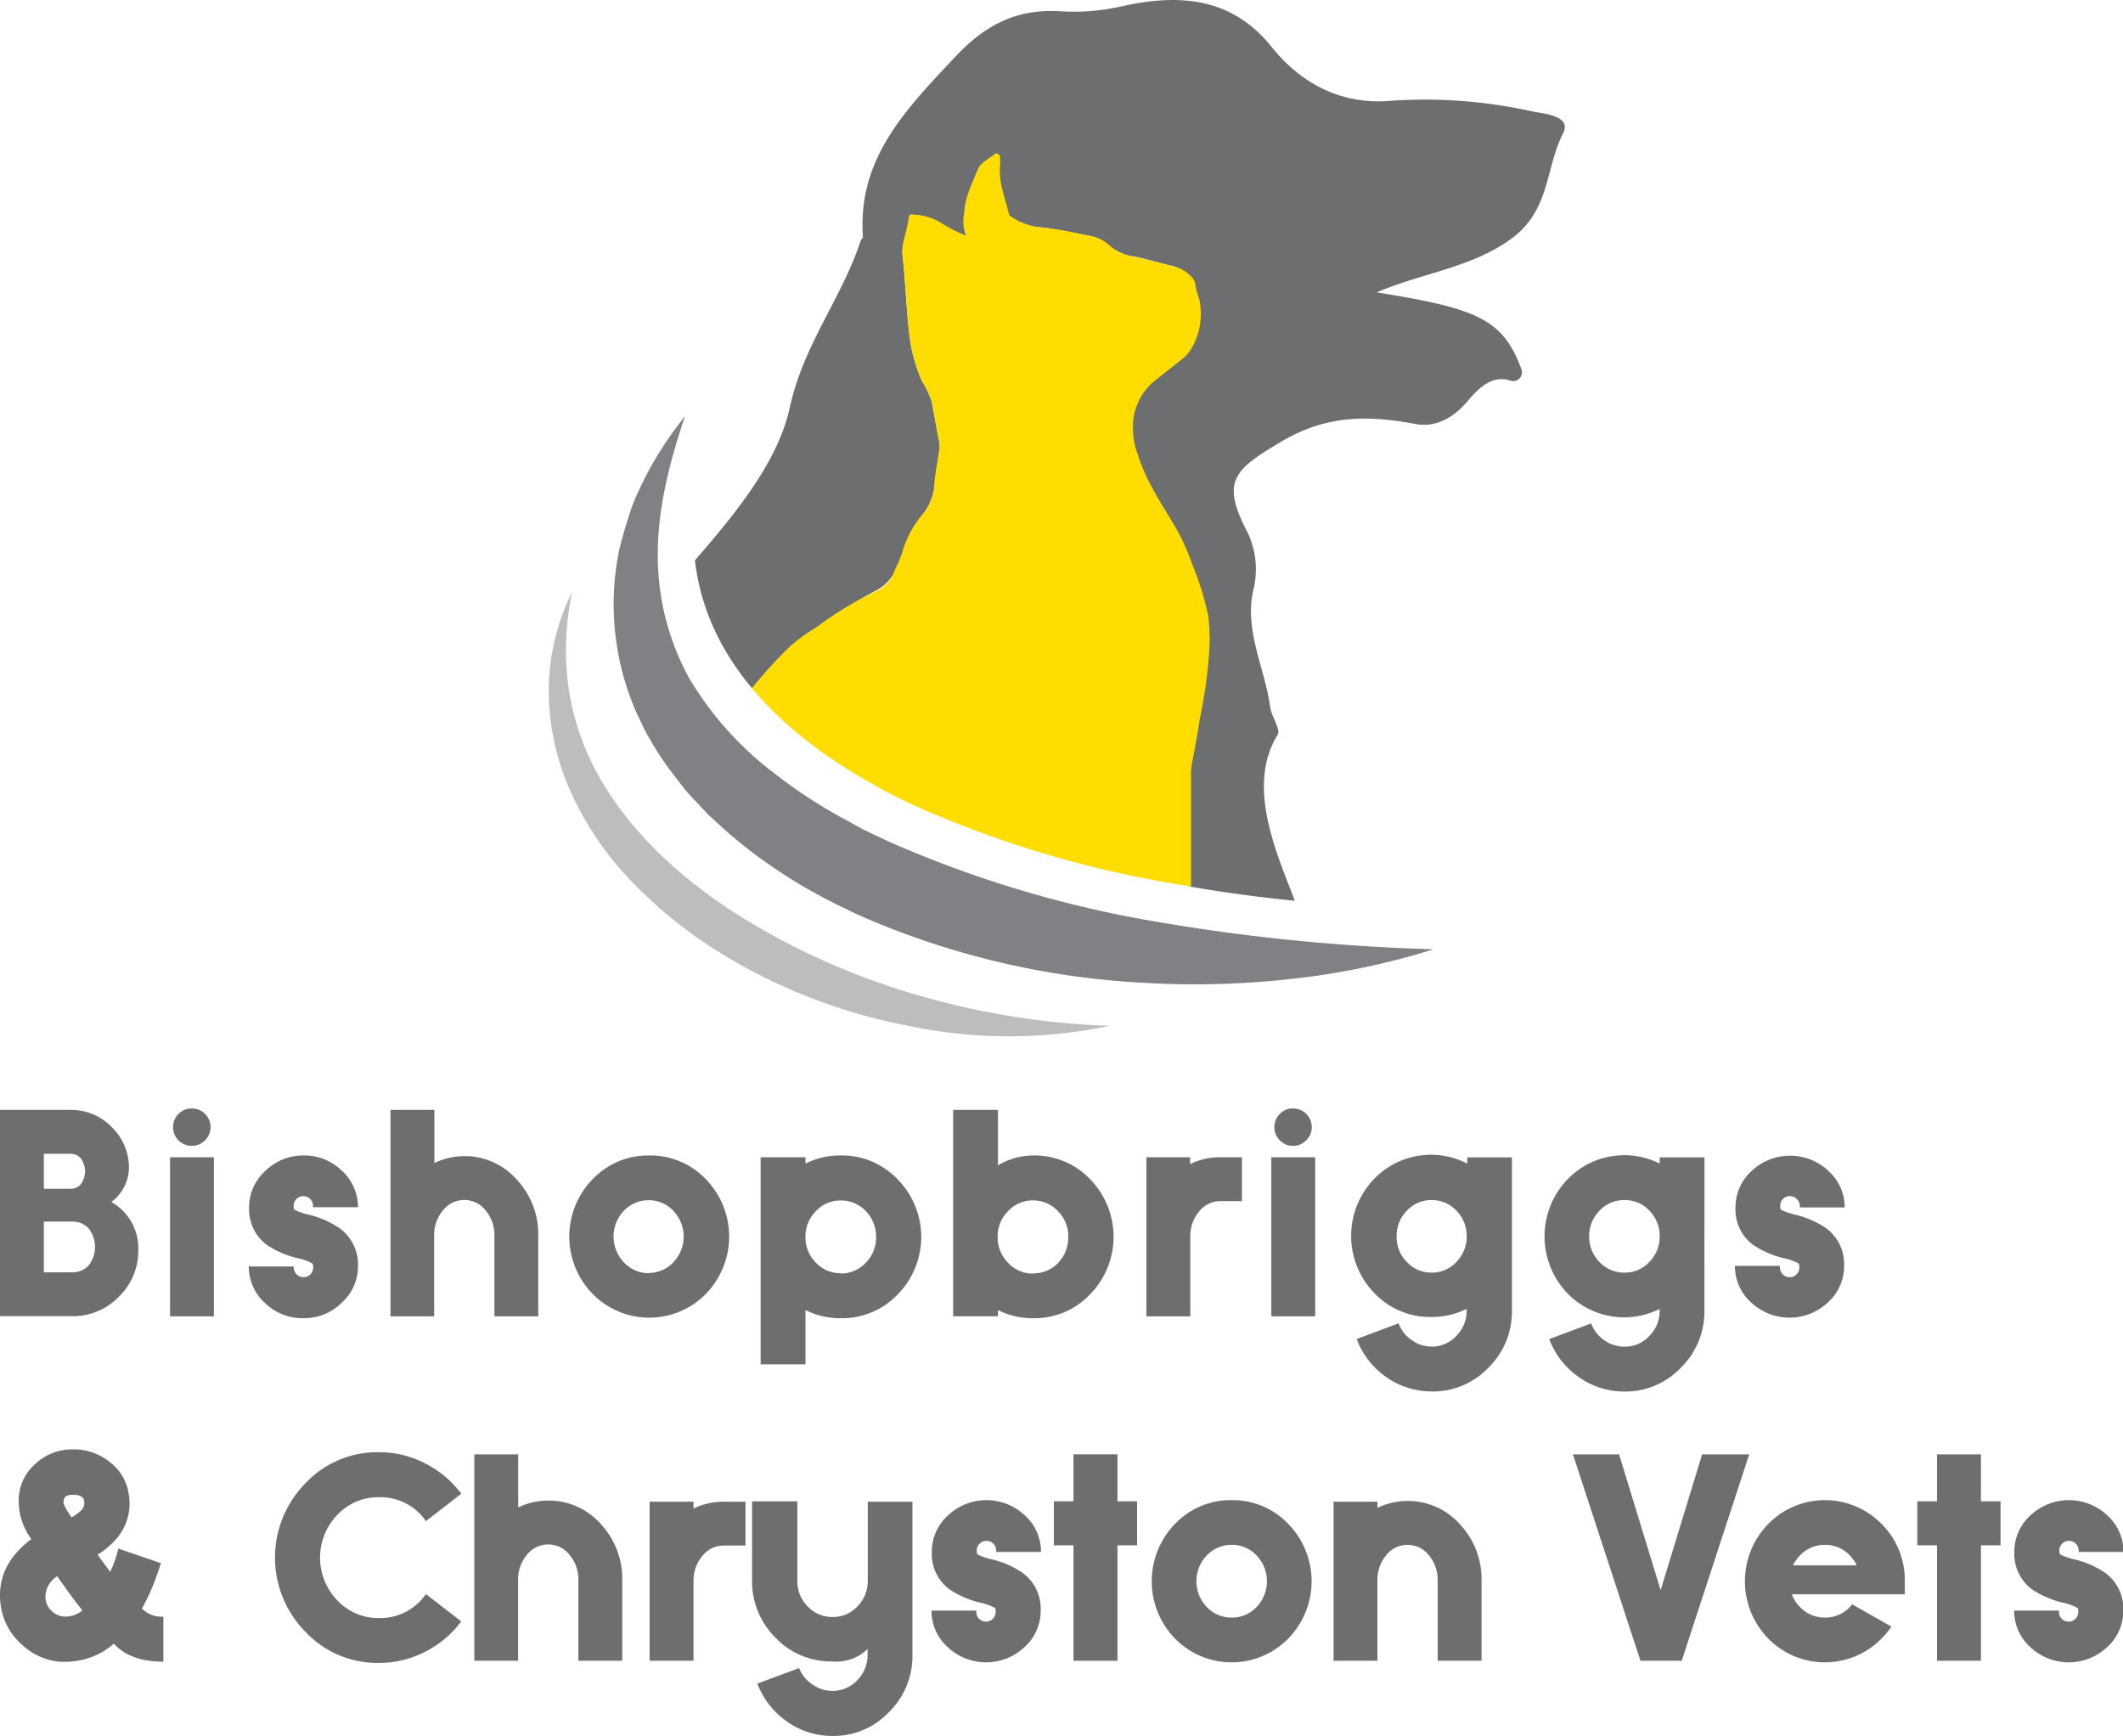 <svg xmlns="http://www.w3.org/2000/svg" viewBox="0 0 260.94 213.35"><defs><style>.cls-1{fill:#808184;}.cls-2{fill:#bbbdbf;}.cls-3{fill:#6d6e70;}.cls-4{fill:#fd0;}</style></defs><title>Bishopbriggs-logo-desktop</title><g id="Layer_2" data-name="Layer 2"><g id="Layer_2-2" data-name="Layer 2"><path class="cls-1" d="M84.2,51.13C82.29,56.78,80.86,62.45,80.85,68a31.35,31.35,0,0,0,3.82,15.28A40.69,40.69,0,0,0,95.13,95a61.39,61.39,0,0,0,6.71,4.57c1.17.7,2.4,1.33,3.59,2s2.49,1.21,3.73,1.82a138.47,138.47,0,0,0,32.32,9.77,241,241,0,0,0,34.72,3.5,90,90,0,0,1-17.56,3.65,105.76,105.76,0,0,1-18.07.47,99.5,99.5,0,0,1-35.51-8.54c-1.4-.7-2.81-1.35-4.18-2.1s-2.74-1.51-4.06-2.37a60.37,60.37,0,0,1-7.62-5.69l-1.77-1.62c-.59-.52-1.12-1.15-1.68-1.73s-1.11-1.17-1.63-1.78L82.63,95a37.85,37.85,0,0,1-2.71-4.07,21.39,21.39,0,0,1-1.13-2.18c-.35-.75-.73-1.47-1-2.23a33,33,0,0,1-1.65-19.1c.39-1.53.82-3,1.31-4.5s1.15-2.87,1.84-4.23,1.47-2.67,2.28-3.93S83.29,52.31,84.2,51.13Z"/><path class="cls-2" d="M70.33,72.74a33.64,33.64,0,0,0-.4,12.1,31.55,31.55,0,0,0,3.93,11c3.93,6.75,9.94,12.14,16.59,16.44a87.17,87.17,0,0,0,21.81,9.86,96.15,96.15,0,0,0,24.11,3.93A60.18,60.18,0,0,1,111.3,126a68.26,68.26,0,0,1-23.62-9.43,55.8,55.8,0,0,1-10-8.19,39.07,39.07,0,0,1-7.37-10.72A30.42,30.42,0,0,1,67.44,85,27.46,27.46,0,0,1,70.33,72.74Z"/><path class="cls-3" d="M188.41,13.71a60.6,60.6,0,0,0-17.35-1.33c-6.23.57-11.2-2.17-14.77-6.62-5-6.23-11.53-6.45-18.08-5.06a26.69,26.69,0,0,1-7.64.7C125.13,1,121.2,2.94,117.39,7c-6,6.41-12,12.42-11.33,22.08,0,.17-.22.34-.28.53-2.3,7-7,12.69-8.69,20.41-1.45,6.73-6.69,13.1-11.68,18.85a30.09,30.09,0,0,0,.66,3.6,28.94,28.94,0,0,0,2.81,7,32.82,32.82,0,0,0,3.57,5.12,55.25,55.25,0,0,1,4.68-5.12,26.46,26.46,0,0,1,3.17-2.31,63.93,63.93,0,0,1,7.43-4.62,5.12,5.12,0,0,0,2.29-2.4,16.67,16.67,0,0,0,1.11-2.85,10.87,10.87,0,0,1,1.68-3.24A13.7,13.7,0,0,1,113.6,63a7.26,7.26,0,0,0,1.33-4c.12-1.35.43-2.68.56-4a4,4,0,0,0-.12-1.09c-.29-1.51-.56-3-.84-4.53a12,12,0,0,0-1.19-2.54,19.61,19.61,0,0,1-1.63-6.2c-.33-3.1-.44-6.21-.78-9.31a4.17,4.17,0,0,1,.26-1.8,11.23,11.23,0,0,0,.49-2.44c0-.71.38-.72.85-.68a7.3,7.3,0,0,1,3.27,1.21,23.94,23.94,0,0,0,3,1.42,4.14,4.14,0,0,1-.22-2.59,17.56,17.56,0,0,1,1.62-5.55c.34-.88,1.36-1.33,2.11-1.94.17-.14.35,0,.36.27a8.68,8.68,0,0,1,0,1c-.21,2.09.61,4,1.08,6,.06.22.25.31.42.44a7.91,7.91,0,0,0,4,1.28c1.87.26,3.72.64,5.57,1a4.63,4.63,0,0,1,2.34,1.1,6.45,6.45,0,0,0,3.48,1.5c1.56.33,3.07.82,4.63,1.15a4.45,4.45,0,0,1,2,1.25,1.56,1.56,0,0,1,.47,1.07,11.07,11.07,0,0,0,.48,1.68,8.48,8.48,0,0,1-1,6,4.85,4.85,0,0,1-1.4,1.52c-1.1.88-2.22,1.74-3.31,2.63A7.19,7.19,0,0,0,139,52a9.41,9.41,0,0,0,.63,3.91c1,3.25,2.94,6,4.64,8.86a25.07,25.07,0,0,1,2,4.41,36.71,36.71,0,0,1,2,6.4,23.12,23.12,0,0,1,.09,4.92,60.35,60.35,0,0,1-1.11,7.69c-.31,1.89-.68,3.77-1,5.66a4.59,4.59,0,0,0-.1,1q0,7.05,0,14.09,6.43,1.11,13,1.76c-2.25-5.91-6-14.07-2.12-20.4.42-.69-.76-2.22-.91-3.4-.66-4.89-3.32-9.61-2-14.69a10.58,10.58,0,0,0-.68-6.57c-3.41-6.46-1.91-7.83,4-11.34,5.67-3.37,10.77-3.26,16.57-2.19,2.55.47,4.75-.88,6.36-2.8s3.2-3.25,5.4-2.5A1.08,1.08,0,0,0,187,45.38c-2.27-6.16-5.42-7.47-17.79-9.45,5.8-2.45,11.53-3,16.45-6.52s4.27-8.78,6.45-13C193.21,14.28,190,14,188.41,13.71Z"/><path class="cls-4" d="M99.19,91.06a61.27,61.27,0,0,0,6.53,4.42,71.29,71.29,0,0,0,7.1,3.71,131.5,131.5,0,0,0,31.28,9.38c.73.14,1.56.25,2.29.38,0-4.68,0-9.24,0-13.92a5.52,5.52,0,0,1,.09-1.07c.36-1.89.72-3.77,1-5.67a60.25,60.25,0,0,0,1.11-7.7,23.9,23.9,0,0,0-.09-4.93,36.81,36.81,0,0,0-2-6.41,26,26,0,0,0-2-4.42C142.83,62,140.9,59.21,139.9,56a9.28,9.28,0,0,1-.64-3.91,7.25,7.25,0,0,1,2.48-5.14c1.1-.89,2.22-1.75,3.32-2.63a4.74,4.74,0,0,0,1.4-1.52,8.46,8.46,0,0,0,.95-6,13.24,13.24,0,0,1-.48-1.68,1.54,1.54,0,0,0-.47-1.08,4.45,4.45,0,0,0-2-1.25c-1.56-.34-3.08-.83-4.64-1.15a6.67,6.67,0,0,1-3.49-1.5A4.49,4.49,0,0,0,134,29c-1.85-.4-3.7-.78-5.58-1a8,8,0,0,1-4-1.28c-.16-.13-.36-.22-.42-.44-.47-2-1.29-3.9-1.08-6a8.49,8.49,0,0,0,0-1c0-.25-.43-.52-.59-.38-.75.61-1.81,1.07-2.15,1.95-.7,1.8-1.58,3.3-1.66,5.28a4.94,4.94,0,0,0,.22,2.84A19.77,19.77,0,0,1,116,27.6a7,7,0,0,0-3.28-1.19c-.42,0-1-.26-1,.29-.17,1.05-.46,2.11-.71,3.15a5.41,5.41,0,0,0-.08,1.5c.35,3.1.47,6.19.79,9.3a20.31,20.31,0,0,0,1.63,6.26,10.35,10.35,0,0,1,1.17,2.47c.29,1.51.53,2.95.82,4.46a3.34,3.34,0,0,1,.16,1.17c-.22,1.44-.48,2.83-.65,4.27a6.1,6.1,0,0,1-1.06,3.43c-.29.36-.68.81-.93,1.2a11.76,11.76,0,0,0-1.76,3.34A14.58,14.58,0,0,1,110,70a4.27,4.27,0,0,1-2.15,2.59A40.09,40.09,0,0,0,100.48,77a26.43,26.43,0,0,0-3.24,2.31,57.36,57.36,0,0,0-4.82,5.28A46,46,0,0,0,99.19,91.06Z"/><path class="cls-3" d="M13.69,147.72A6.51,6.51,0,0,1,17,153.59a7.85,7.85,0,0,1-2.39,5.77,7.85,7.85,0,0,1-5.77,2.39H0V136.4H8.66a6.93,6.93,0,0,1,5.08,2.12,6.92,6.92,0,0,1,2.11,5.08A5.36,5.36,0,0,1,13.69,147.72Zm-8.3-1.62H8.66a1.71,1.71,0,0,0,1.26-.54,2.71,2.71,0,0,0,0-3.22,1.68,1.68,0,0,0-1.26-.55H5.39Zm3.48,10.26a2.64,2.64,0,0,0,2-.82,3.67,3.67,0,0,0,0-4.6,2.66,2.66,0,0,0-2-.81H5.39v6.23Z"/><path class="cls-3" d="M20.9,142.22h5.39v19.55H20.9Zm2.67-6a2.3,2.3,0,0,0,0,4.6,2.25,2.25,0,0,0,1.63-.68,2.28,2.28,0,0,0,0-3.25A2.24,2.24,0,0,0,23.57,136.23Z"/><path class="cls-3" d="M36.11,155.76a1.17,1.17,0,0,0,.35.85,1.2,1.2,0,0,0,1.69,0,1.16,1.16,0,0,0,.34-.85.78.78,0,0,0,0-.16.48.48,0,0,0-.12-.34,6.3,6.3,0,0,0-1.81-.64A11.58,11.58,0,0,1,32.81,153a5.42,5.42,0,0,1-2.19-4.61,6,6,0,0,1,2-4.5A6.62,6.62,0,0,1,37.3,142a6.54,6.54,0,0,1,4.7,1.86,6,6,0,0,1,2,4.5H38.47a.78.78,0,0,0,0-.16,1.18,1.18,0,0,0-.34-.85,1.2,1.2,0,0,0-1.69,0,1.19,1.19,0,0,0-.35.85.78.78,0,0,0,0,.16.46.46,0,0,0,.14.34,8.33,8.33,0,0,0,1.76.59,11.44,11.44,0,0,1,3.7,1.62A5.48,5.48,0,0,1,44,155.6a6,6,0,0,1-2,4.5A6.54,6.54,0,0,1,37.3,162a6.62,6.62,0,0,1-4.72-1.86,6,6,0,0,1-2-4.5h5.49Z"/><path class="cls-3" d="M57.06,142.08a8.5,8.5,0,0,1,6.43,2.86,9.83,9.83,0,0,1,2.67,6.93v9.9H60.77v-9.9a4.66,4.66,0,0,0-1.09-3.12,3.31,3.31,0,0,0-5.23,0,4.62,4.62,0,0,0-1.09,3.1v9.92H48V136.4h5.39v6.53A8.5,8.5,0,0,1,57.06,142.08Z"/><path class="cls-3" d="M79.75,142a9.43,9.43,0,0,1,7,2.91,10.11,10.11,0,0,1,0,14.11,9.75,9.75,0,0,1-13.9,0,10.08,10.08,0,0,1,0-14.11A9.4,9.4,0,0,1,79.75,142Zm0,14.44a4.11,4.11,0,0,0,3-1.3,4.58,4.58,0,0,0,0-6.35,4.1,4.1,0,0,0-3-1.29,4.15,4.15,0,0,0-3.06,1.29,4.58,4.58,0,0,0,0,6.35A4.16,4.16,0,0,0,79.75,156.47Z"/><path class="cls-3" d="M103.34,142a9.4,9.4,0,0,1,7,2.95,10.07,10.07,0,0,1,0,14.12,9.41,9.41,0,0,1-7,2.93,9.55,9.55,0,0,1-4.34-1v6.67H93.49V142.22H99V143A9.45,9.45,0,0,1,103.34,142Zm0,14.51a4.16,4.16,0,0,0,3.08-1.33,4.4,4.4,0,0,0,1.26-3.17,4.45,4.45,0,0,0-1.26-3.17,4.17,4.17,0,0,0-3.08-1.31,4.12,4.12,0,0,0-3.06,1.31A4.43,4.43,0,0,0,99,152a4.38,4.38,0,0,0,1.28,3.17A4.1,4.1,0,0,0,103.34,156.47Z"/><path class="cls-3" d="M127,142a9.47,9.47,0,0,1,7,2.93,10.12,10.12,0,0,1,0,14.12,9.42,9.42,0,0,1-7,2.95,9.55,9.55,0,0,1-4.34-1v.76h-5.51V136.4h5.51v6.82A8.49,8.49,0,0,1,127,142Zm0,14.49a4.17,4.17,0,0,0,3.08-1.31A4.48,4.48,0,0,0,131.3,152a4.34,4.34,0,0,0-1.26-3.15,4.16,4.16,0,0,0-3.08-1.33,4.11,4.11,0,0,0-3.06,1.33,4.32,4.32,0,0,0-1.28,3.15,4.46,4.46,0,0,0,1.28,3.19A4.13,4.13,0,0,0,127,156.52Z"/><path class="cls-3" d="M146.26,143.07a8.33,8.33,0,0,1,3.7-.85h2.69v5.39H150a3.35,3.35,0,0,0-2.62,1.28,4.67,4.67,0,0,0-1.08,3.1v9.78h-5.39V142.22h5.39Z"/><path class="cls-3" d="M156.26,142.22h5.39v19.55h-5.39Zm2.66-6a2.17,2.17,0,0,0-1.61.67,2.28,2.28,0,0,0,0,3.25,2.18,2.18,0,0,0,1.61.68,2.22,2.22,0,0,0,1.63-.68,2.28,2.28,0,0,0,0-3.25A2.21,2.21,0,0,0,158.92,136.23Z"/><path class="cls-3" d="M185.83,161.08a9.61,9.61,0,0,1-2.89,7A9.36,9.36,0,0,1,176,171a9.63,9.63,0,0,1-5.62-1.77,9.94,9.94,0,0,1-3.63-4.67l5.15-1.93a4.34,4.34,0,0,0,1.62,2.07,4.23,4.23,0,0,0,2.48.79,4.09,4.09,0,0,0,3-1.31,4.38,4.38,0,0,0,1.27-3.15v-.18a9.53,9.53,0,0,1-4.32,1,9.43,9.43,0,0,1-7-2.91,10.08,10.08,0,0,1,0-14.11A9.69,9.69,0,0,1,180.34,143v-.76h5.49ZM176,156.4a4.09,4.09,0,0,0,3-1.31,4.41,4.41,0,0,0,1.27-3.15v0a4.44,4.44,0,0,0-1.27-3.17,4.11,4.11,0,0,0-3-1.29,4.16,4.16,0,0,0-3.07,1.29,4.43,4.43,0,0,0-1.27,3.19,4.37,4.37,0,0,0,1.27,3.15A4.14,4.14,0,0,0,176,156.4Z"/><path class="cls-3" d="M209.49,161.08a9.65,9.65,0,0,1-2.89,7,9.38,9.38,0,0,1-6.93,2.93,9.63,9.63,0,0,1-5.61-1.77,10,10,0,0,1-3.64-4.67l5.15-1.93a4.34,4.34,0,0,0,1.62,2.07,4.25,4.25,0,0,0,2.48.79,4.08,4.08,0,0,0,3.05-1.31,4.34,4.34,0,0,0,1.27-3.15v-.18A9.73,9.73,0,0,1,192.71,159a10.11,10.11,0,0,1,0-14.11A9.69,9.69,0,0,1,204,143v-.76h5.5Zm-9.82-4.68a4.08,4.08,0,0,0,3.05-1.31,4.37,4.37,0,0,0,1.27-3.15v0a4.4,4.4,0,0,0-1.27-3.17,4.1,4.1,0,0,0-3.05-1.29,4.15,4.15,0,0,0-3.06,1.29,4.44,4.44,0,0,0-1.28,3.19,4.38,4.38,0,0,0,1.28,3.15A4.13,4.13,0,0,0,199.67,156.4Z"/><path class="cls-3" d="M218.78,155.76a1.16,1.16,0,0,0,.34.85,1.13,1.13,0,0,0,.85.35,1.11,1.11,0,0,0,.84-.35,1.17,1.17,0,0,0,.35-.85.78.78,0,0,0,0-.16.48.48,0,0,0-.12-.34,6.45,6.45,0,0,0-1.81-.64,11.65,11.65,0,0,1-3.74-1.62,5.41,5.41,0,0,1-2.18-4.61,6,6,0,0,1,2-4.5,6.89,6.89,0,0,1,9.42,0,6,6,0,0,1,2,4.5h-5.51a.78.78,0,0,0,0-.16,1.19,1.19,0,0,0-.35-.85A1.11,1.11,0,0,0,220,147a1.13,1.13,0,0,0-.85.35,1.18,1.18,0,0,0-.34.85.78.78,0,0,0,0,.16.42.42,0,0,0,.14.34,8.11,8.11,0,0,0,1.75.59,11.51,11.51,0,0,1,3.71,1.62,5.47,5.47,0,0,1,2.25,4.66,6,6,0,0,1-2,4.5,6.89,6.89,0,0,1-9.42,0,6,6,0,0,1-2-4.5h5.49Z"/><path class="cls-3" d="M56.69,199.26a12.62,12.62,0,0,1-4.14,3.58,12.35,12.35,0,0,1-6,1.52,12.11,12.11,0,0,1-9-3.81,13,13,0,0,1,0-18.27,12.11,12.11,0,0,1,9-3.81,12.25,12.25,0,0,1,6,1.53,12.66,12.66,0,0,1,4.15,3.57l-4.35,3.37A6.76,6.76,0,0,0,46.56,184a6.85,6.85,0,0,0-5.1,2.17,7.57,7.57,0,0,0,0,10.51,6.89,6.89,0,0,0,5.1,2.17,6.81,6.81,0,0,0,5.79-2.95Z"/><path class="cls-3" d="M67.39,184.41a8.53,8.53,0,0,1,6.43,2.86,9.87,9.87,0,0,1,2.66,6.93v9.9H71.09v-9.9A4.7,4.7,0,0,0,70,191.08a3.32,3.32,0,0,0-5.24,0,4.67,4.67,0,0,0-1.08,3.1v9.92H58.3V178.73h5.39v6.53A8.33,8.33,0,0,1,67.39,184.41Z"/><path class="cls-3" d="M85.24,185.39a8.49,8.49,0,0,1,3.7-.84h2.69v5.39H88.94a3.31,3.31,0,0,0-2.61,1.28,4.62,4.62,0,0,0-1.09,3.1v9.78H79.85V184.55h5.39Z"/><path class="cls-3" d="M98,194.26a4.38,4.38,0,0,0,1.27,3.16,4.13,4.13,0,0,0,3.07,1.3,4.08,4.08,0,0,0,3.05-1.3,4.42,4.42,0,0,0,1.27-3.16v-9.71h5.49v18.86a9.63,9.63,0,0,1-2.89,7,9.37,9.37,0,0,1-6.92,2.93,9.57,9.57,0,0,1-5.62-1.78,9.92,9.92,0,0,1-3.63-4.66L98.22,205A4.27,4.27,0,0,0,99.84,207a4.17,4.17,0,0,0,2.48.8,4.09,4.09,0,0,0,3.05-1.31,4.41,4.41,0,0,0,1.27-3.15v-.69a5.48,5.48,0,0,1-4.32,1.53,9.43,9.43,0,0,1-7-2.91,9.72,9.72,0,0,1-2.88-7.05v-9.71H98Z"/><path class="cls-3" d="M120,198.09a1.18,1.18,0,0,0,.34.85,1.2,1.2,0,0,0,1.69,0,1.19,1.19,0,0,0,.35-.85.78.78,0,0,0,0-.16.48.48,0,0,0-.12-.34,6.45,6.45,0,0,0-1.81-.64,11.65,11.65,0,0,1-3.74-1.62,5.41,5.41,0,0,1-2.18-4.61,6,6,0,0,1,2-4.5,6.89,6.89,0,0,1,9.42,0,6,6,0,0,1,2,4.5h-5.51a.78.78,0,0,0,0-.16,1.17,1.17,0,0,0-.35-.85,1.2,1.2,0,0,0-1.69,0,1.16,1.16,0,0,0-.34.85.41.41,0,0,0,0,.16.47.47,0,0,0,.13.34,8.59,8.59,0,0,0,1.76.59,11.34,11.34,0,0,1,3.7,1.62,5.44,5.44,0,0,1,2.26,4.66,6,6,0,0,1-2,4.5,6.89,6.89,0,0,1-9.42,0,6,6,0,0,1-2-4.5H120Z"/><path class="cls-3" d="M137.35,184.5h2.41v5.41h-2.41V204.1h-5.41V189.91h-2.41V184.5h2.41v-5.77h5.41Z"/><path class="cls-3" d="M151.39,184.36a9.39,9.39,0,0,1,6.94,2.91,10.08,10.08,0,0,1,0,14.11,9.75,9.75,0,0,1-13.9,0,10.11,10.11,0,0,1,0-14.11A9.43,9.43,0,0,1,151.39,184.36Zm0,14.43a4.1,4.1,0,0,0,3.05-1.29,4.58,4.58,0,0,0,0-6.35,4.11,4.11,0,0,0-3.05-1.3,4.16,4.16,0,0,0-3.06,1.3,4.58,4.58,0,0,0,0,6.35A4.15,4.15,0,0,0,151.39,198.79Z"/><path class="cls-3" d="M173,184.46a8.5,8.5,0,0,1,6.43,2.86,9.83,9.83,0,0,1,2.67,6.93v9.85h-5.39v-9.85a4.71,4.71,0,0,0-1.09-3.12,3.32,3.32,0,0,0-5.24,0,4.67,4.67,0,0,0-1.08,3.1v9.87h-5.39V184.55h5.39v.76A8.5,8.5,0,0,1,173,184.46Z"/><path class="cls-3" d="M215,178.73l-8.3,25.37h-5.07l-8.3-25.37H199l5.11,16.69,5.1-16.69Z"/><path class="cls-3" d="M234.12,195.93H220.24a4.33,4.33,0,0,0,1,1.57,4.16,4.16,0,0,0,3.07,1.29,4.11,4.11,0,0,0,3.05-1.29,2.92,2.92,0,0,0,.29-.34l4.82,2.74a9.77,9.77,0,0,1-1.22,1.48,9.75,9.75,0,0,1-13.9,0,10.08,10.08,0,0,1,0-14.11,9.75,9.75,0,0,1,13.9,0,9.7,9.7,0,0,1,2.87,7.06Zm-5.9-3.56a5.3,5.3,0,0,0-.86-1.22,4.12,4.12,0,0,0-3.05-1.3,4.16,4.16,0,0,0-3.07,1.3,5,5,0,0,0-.86,1.22Z"/><path class="cls-3" d="M243.48,184.5h2.41v5.41h-2.41V204.1h-5.4V189.91h-2.42V184.5h2.42v-5.77h5.4Z"/><path class="cls-3" d="M253.07,198.09a1.18,1.18,0,0,0,.34.85,1.2,1.2,0,0,0,1.69,0,1.18,1.18,0,0,0,.34-.85.81.81,0,0,0,0-.16.48.48,0,0,0-.12-.34,6.61,6.61,0,0,0-1.81-.64,11.65,11.65,0,0,1-3.74-1.62,5.42,5.42,0,0,1-2.19-4.61,6,6,0,0,1,2-4.5,6.89,6.89,0,0,1,9.42,0,6,6,0,0,1,2,4.5h-5.51a.81.81,0,0,0,0-.16,1.16,1.16,0,0,0-.34-.85,1.2,1.2,0,0,0-1.69,0,1.16,1.16,0,0,0-.34.85.81.81,0,0,0,0,.16.48.48,0,0,0,.14.34,8.33,8.33,0,0,0,1.76.59,11.44,11.44,0,0,1,3.7,1.62,5.44,5.44,0,0,1,2.26,4.66,6,6,0,0,1-2,4.5,6.89,6.89,0,0,1-9.42,0,6,6,0,0,1-2-4.5h5.5Z"/><path class="cls-3" d="M17.45,197.67a3.28,3.28,0,0,0,2.63,1v5.54Q16,204.21,14,202a9.06,9.06,0,0,1-5.84,2.22H7.37A7.83,7.83,0,0,1,2.57,202,7.78,7.78,0,0,1,.1,197.39q-.73-4.89,3.76-8.25a7.75,7.75,0,0,1-1.53-5.37,6,6,0,0,1,2.17-4,6.52,6.52,0,0,1,4.44-1.65,7,7,0,0,1,4.62,1.61,6,6,0,0,1,2.27,3.93A6.61,6.61,0,0,1,14,189.44,10.22,10.22,0,0,1,12,191.07c.56.77,1.07,1.47,1.54,2.1a12.91,12.91,0,0,0,1-2.86l5.25,1.8-.4,1.15A25.76,25.76,0,0,1,17.45,197.67Zm-9.59,1a3.32,3.32,0,0,0,2.27-.76q-1.34-1.66-3.1-4.2a3,3,0,0,0-1.43,2.84A2.39,2.39,0,0,0,6.37,198,2.45,2.45,0,0,0,7.86,198.67ZM10,185.61a1.31,1.31,0,0,0,.34-1.17c-.08-.49-.53-.74-1.36-.74s-1.11.26-1.17.78c-.05.36.28,1,1,2A7,7,0,0,0,10,185.61Z"/></g></g></svg>